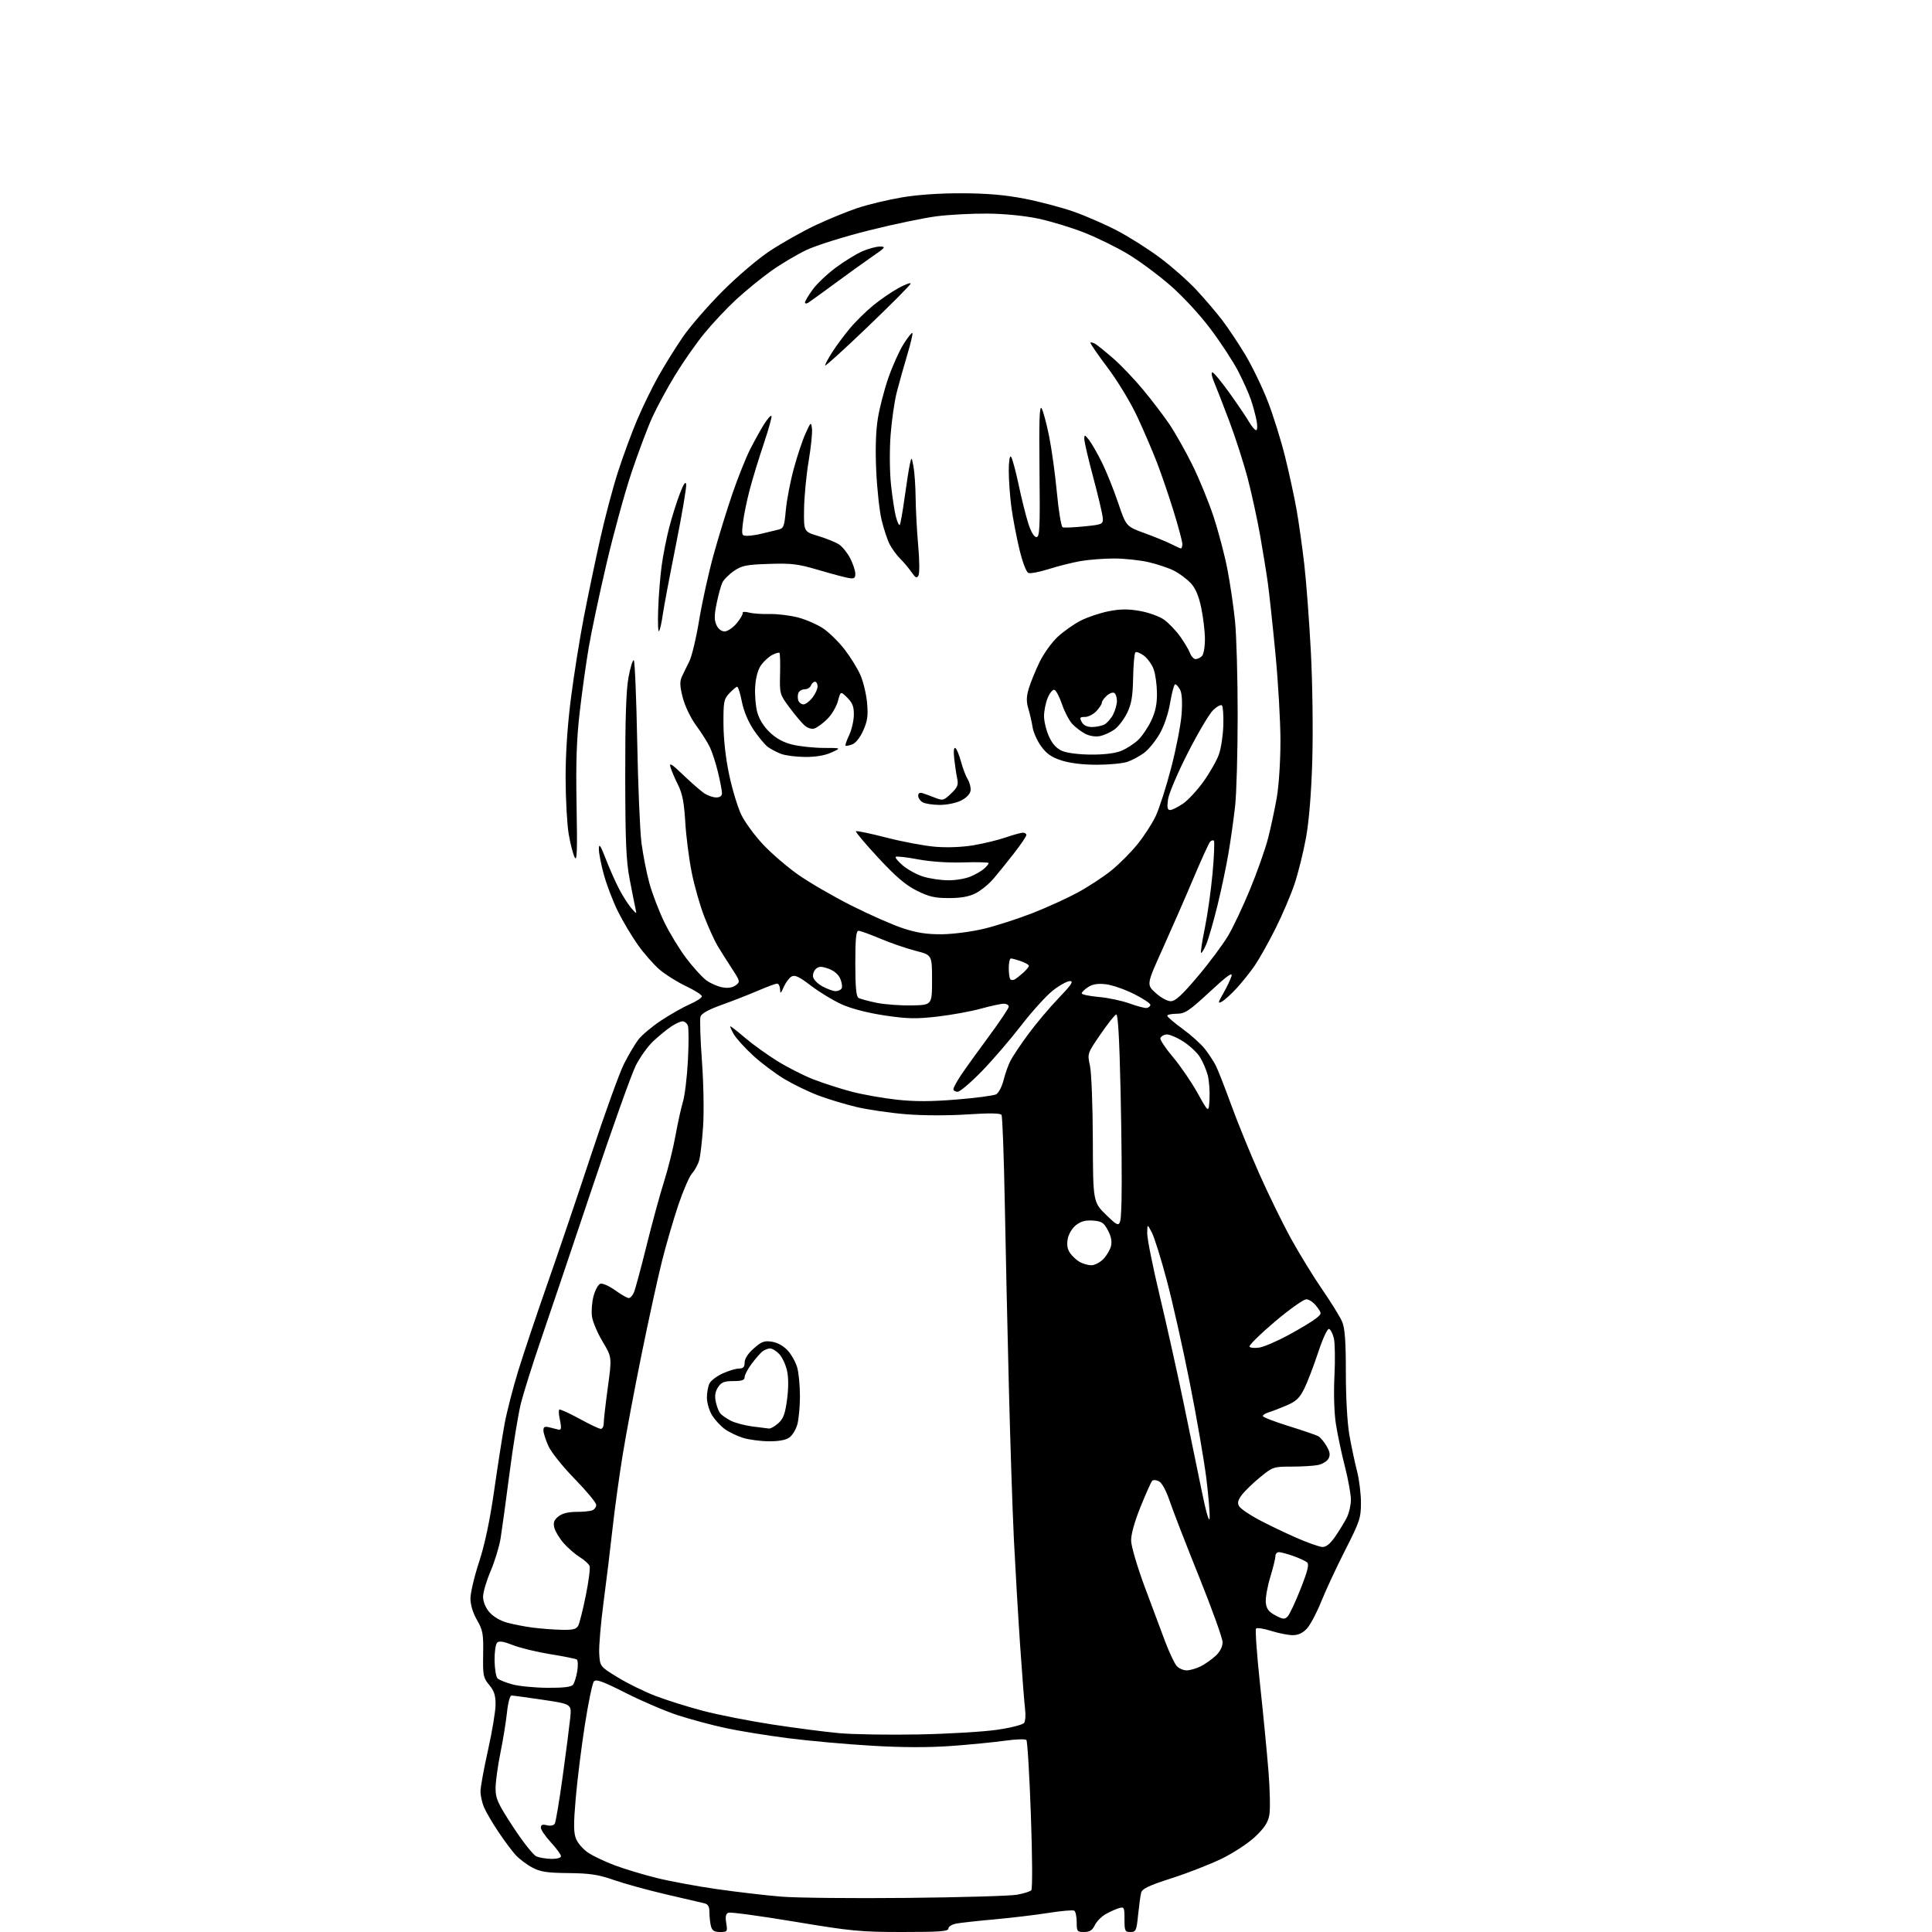 <?xml version="1.0" encoding="UTF-8" standalone="no"?>
<svg 
  version="1.1" 
  xmlns="http://www.w3.org/2000/svg" 
  xmlns:xlink="http://www.w3.org/1999/xlink" 
  xmlns:svg="http://www.w3.org/2000/svg"
  xmlns:rdf="http://www.w3.org/1999/02/22-rdf-syntax-ns#"
  xmlns:cc="http://creativecommons.org/ns#"
  xmlns:dc="http://purl.org/dc/elements/1.1/"
  viewBox="0 0 768 768"
  width="768"
  height="768"
>
<style>svg {background-color: white; }</style>"
<path stroke="none" fill="black" fill-rule="evenodd" d="M286.25,768.00C283.97,768.00 283.09,767.45 282.63,765.75C282.30,764.51 282.02,762.05 282.01,760.27C282.00,757.74 281.51,756.93 279.75,756.53C278.51,756.25 271.65,754.66 264.50,752.98C257.35,751.31 248.12,748.76 244.00,747.32C237.88,745.18 234.57,744.67 226.00,744.58C217.32,744.49 214.81,744.10 211.50,742.33C209.30,741.15 206.34,738.90 204.92,737.34C203.50,735.78 200.41,731.61 198.05,728.09C195.69,724.56 193.14,720.19 192.38,718.37C191.62,716.55 191.00,713.72 191.00,712.07C191.00,710.43 192.35,703.04 194.00,695.66C195.65,688.28 197.00,680.12 197.00,677.52C197.00,673.91 196.40,672.07 194.45,669.76C192.10,666.96 191.92,666.04 192.06,657.62C192.20,649.47 191.94,648.02 189.62,644.00C188.00,641.20 187.02,637.97 187.01,635.45C187.01,633.22 188.54,626.69 190.43,620.94C192.72,613.94 194.71,604.53 196.44,592.49C197.86,582.60 199.72,570.67 200.58,566.00C201.44,561.33 203.87,551.88 205.98,545.00C208.10,538.12 213.30,522.60 217.54,510.50C221.79,498.40 229.66,475.19 235.03,458.92C240.41,442.65 246.26,426.45 248.04,422.92C249.82,419.39 252.40,415.04 253.76,413.25C255.13,411.46 259.23,408.03 262.87,405.62C266.52,403.22 271.64,400.32 274.25,399.18C276.86,398.04 279.00,396.64 279.00,396.05C279.00,395.47 276.17,393.66 272.71,392.03C269.26,390.39 264.52,387.43 262.20,385.44C259.88,383.45 256.01,379.05 253.60,375.66C251.20,372.27 247.66,366.35 245.73,362.50C243.81,358.65 241.28,352.10 240.12,347.94C238.95,343.78 238.03,339.05 238.06,337.44C238.10,335.12 238.69,335.98 240.83,341.50C242.32,345.35 244.72,350.75 246.16,353.51C247.61,356.26 249.77,359.64 250.97,361.01C253.15,363.50 253.15,363.50 252.58,361.00C252.27,359.62 251.24,354.45 250.30,349.50C248.90,342.19 248.57,334.48 248.54,308.50C248.51,285.87 248.89,274.38 249.84,269.25C250.58,265.26 251.52,262.20 251.94,262.46C252.35,262.72 252.96,277.23 253.30,294.71C253.63,312.20 254.39,330.32 254.99,335.00C255.59,339.68 257.00,346.88 258.12,351.00C259.25,355.12 261.91,362.10 264.04,366.50C266.17,370.90 270.14,377.43 272.86,381.00C275.58,384.57 279.13,388.48 280.76,389.68C282.39,390.88 285.25,392.14 287.11,392.48C289.34,392.90 291.16,392.62 292.43,391.69C294.31,390.30 294.26,390.10 290.86,384.88C288.93,381.92 286.40,377.92 285.25,375.99C284.09,374.07 281.73,368.89 280.01,364.49C278.29,360.10 276.01,352.11 274.95,346.74C273.88,341.37 272.73,332.37 272.40,326.74C271.94,318.98 271.24,315.41 269.53,312.00C268.29,309.52 266.94,306.38 266.53,305.00C265.93,302.97 266.90,303.56 271.64,308.11C274.86,311.19 278.61,314.45 279.97,315.36C281.33,316.26 283.47,317.00 284.72,317.00C286.19,317.00 287.00,316.40 287.00,315.31C287.00,314.39 286.29,310.67 285.43,307.06C284.57,303.45 283.10,298.93 282.18,297.00C281.26,295.08 278.80,291.20 276.73,288.39C274.57,285.45 272.31,280.76 271.43,277.40C270.25,272.85 270.16,270.98 271.04,269.02C271.67,267.63 273.00,264.91 273.99,262.97C274.99,261.03 276.76,253.61 277.93,246.47C279.11,239.34 281.69,227.65 283.67,220.50C285.65,213.35 289.03,202.39 291.18,196.14C293.33,189.89 296.47,182.03 298.16,178.67C299.86,175.32 302.35,170.83 303.69,168.69C305.04,166.56 306.38,165.04 306.66,165.33C306.94,165.61 305.57,170.57 303.62,176.36C301.66,182.15 299.14,190.40 298.01,194.69C296.88,198.99 295.68,204.86 295.34,207.75C294.75,212.79 294.82,213.00 297.11,212.99C298.43,212.99 301.07,212.59 303.00,212.09C304.93,211.60 307.67,210.93 309.10,210.61C311.54,210.07 311.75,209.55 312.38,202.77C312.74,198.77 314.17,191.35 315.55,186.28C316.92,181.20 319.03,174.90 320.22,172.28C322.30,167.70 322.41,167.62 322.77,170.34C322.98,171.90 322.39,177.72 321.45,183.28C320.52,188.84 319.70,197.43 319.63,202.37C319.50,211.35 319.50,211.35 325.28,213.08C328.47,214.04 332.17,215.54 333.52,216.42C334.87,217.31 336.88,219.80 337.99,221.97C339.09,224.14 340.00,226.89 340.00,228.07C340.00,229.87 339.55,230.15 337.25,229.75C335.74,229.49 330.34,228.05 325.26,226.55C317.26,224.18 314.64,223.86 305.68,224.16C296.63,224.46 294.89,224.81 291.73,226.98C289.74,228.35 287.66,230.45 287.11,231.66C286.56,232.87 285.55,236.56 284.87,239.87C283.91,244.48 283.90,246.48 284.79,248.44C285.50,250.00 286.78,251.00 288.04,251.00C289.19,251.00 291.34,249.56 292.81,247.80C294.29,246.04 295.37,244.18 295.21,243.68C295.05,243.16 296.12,243.08 297.71,243.50C299.24,243.91 302.98,244.17 306.00,244.09C309.02,244.01 314.12,244.64 317.33,245.48C320.54,246.33 325.07,248.33 327.40,249.93C329.73,251.54 333.51,255.27 335.79,258.23C338.07,261.18 340.87,265.71 342.00,268.28C343.14,270.84 344.34,275.80 344.66,279.29C345.14,284.43 344.86,286.53 343.18,290.33C341.94,293.13 340.17,295.38 338.80,295.90C337.54,296.38 336.33,296.61 336.12,296.42C335.91,296.23 336.54,294.37 337.53,292.30C338.51,290.22 339.36,286.62 339.41,284.29C339.48,280.95 338.93,279.48 336.83,277.37C334.16,274.70 334.16,274.70 333.07,278.74C332.47,280.96 330.56,284.17 328.81,285.88C327.07,287.58 324.79,289.25 323.75,289.58C322.61,289.94 321.03,289.44 319.79,288.34C318.66,287.33 315.97,284.13 313.82,281.22C309.96,276.04 309.90,275.81 310.09,267.95C310.20,263.55 310.09,259.76 309.86,259.52C309.62,259.29 308.37,259.64 307.06,260.30C305.76,260.96 303.78,262.73 302.66,264.24C301.35,266.00 300.48,269.03 300.21,272.75C299.98,275.92 300.34,280.54 301.00,283.01C301.78,285.91 303.56,288.79 306.02,291.13C308.62,293.61 311.51,295.16 315.11,296.03C318.02,296.72 323.57,297.30 327.45,297.31C334.50,297.32 334.50,297.32 330.50,299.13C327.90,300.32 324.23,300.93 320.00,300.90C316.43,300.87 312.13,300.32 310.46,299.67C308.79,299.03 306.46,297.80 305.28,296.96C304.11,296.11 301.55,293.05 299.61,290.17C297.42,286.91 295.64,282.67 294.91,278.96C294.27,275.68 293.43,273.00 293.04,273.00C292.66,273.00 291.27,274.15 289.95,275.56C287.74,277.90 287.55,278.92 287.59,287.81C287.62,293.85 288.47,301.46 289.86,308.00C291.08,313.77 293.24,320.90 294.66,323.84C296.07,326.77 299.95,332.08 303.26,335.62C306.58,339.17 312.88,344.60 317.27,347.69C321.66,350.78 331.19,356.31 338.45,359.98C345.71,363.64 354.99,367.72 359.08,369.05C364.57,370.84 368.58,371.44 374.50,371.38C378.97,371.33 386.39,370.35 391.32,369.15C396.17,367.97 404.79,365.19 410.47,362.96C416.16,360.74 424.23,357.06 428.42,354.79C432.61,352.51 438.61,348.58 441.75,346.05C444.88,343.52 449.58,338.81 452.17,335.59C454.77,332.37 458.03,327.34 459.41,324.41C460.80,321.48 463.56,312.88 465.54,305.29C467.52,297.71 469.40,288.09 469.70,283.93C470.06,279.04 469.85,275.58 469.10,274.18C468.45,272.98 467.58,272.00 467.16,272.00C466.74,272.00 465.84,275.26 465.17,279.25C464.44,283.62 462.78,288.57 460.99,291.69C459.36,294.54 456.56,297.97 454.77,299.30C452.97,300.63 449.97,302.24 448.10,302.86C446.23,303.49 440.77,304.00 435.97,304.00C430.48,304.00 425.27,303.37 421.98,302.30C418.02,301.03 416.03,299.64 413.89,296.69C412.32,294.53 410.79,291.13 410.48,289.13C410.17,287.13 409.41,283.81 408.80,281.75C407.95,278.91 407.98,276.98 408.94,273.75C409.64,271.41 411.55,266.71 413.18,263.31C414.83,259.88 418.09,255.33 420.49,253.12C422.87,250.92 427.01,248.01 429.69,246.66C432.37,245.30 437.34,243.64 440.72,242.98C445.35,242.06 448.43,242.04 453.14,242.87C456.59,243.48 460.88,245.02 462.68,246.30C464.47,247.57 467.33,250.53 469.02,252.86C470.71,255.20 472.51,258.21 473.02,259.55C473.53,260.90 474.55,262.00 475.28,262.00C476.00,262.00 477.14,261.46 477.80,260.80C478.46,260.14 478.99,257.10 478.98,254.05C478.97,251.00 478.30,245.38 477.50,241.57C476.47,236.70 475.21,233.77 473.26,231.73C471.74,230.13 468.83,227.96 466.78,226.90C464.74,225.85 460.24,224.33 456.78,223.51C453.33,222.70 447.10,222.02 442.93,222.01C438.77,222.01 432.70,222.48 429.43,223.06C426.17,223.64 420.52,225.06 416.88,226.22C413.23,227.37 409.60,228.06 408.81,227.76C407.96,227.43 406.49,223.55 405.23,218.35C404.06,213.48 402.63,205.98 402.05,201.68C401.47,197.38 401.00,190.87 401.00,187.23C401.00,183.33 401.37,180.99 401.89,181.55C402.37,182.07 403.72,187.02 404.89,192.54C406.05,198.06 407.79,205.04 408.75,208.04C409.84,211.45 411.06,213.50 412.00,213.50C413.30,213.50 413.46,210.02 413.22,187.00C413.00,167.21 413.21,160.96 414.05,162.31C414.66,163.30 416.00,168.30 417.04,173.43C418.07,178.55 419.47,188.70 420.15,195.98C420.83,203.26 421.86,209.39 422.44,209.61C423.02,209.83 426.88,209.67 431.00,209.25C438.18,208.53 438.49,208.39 438.38,206.00C438.31,204.62 436.63,197.43 434.64,190.00C432.65,182.57 431.02,175.60 431.03,174.50C431.04,172.67 431.21,172.71 432.98,175.00C434.04,176.38 436.35,180.43 438.11,184.00C439.87,187.57 442.74,194.72 444.48,199.88C447.65,209.26 447.65,209.26 455.07,211.97C459.16,213.46 463.94,215.43 465.70,216.34C467.46,217.25 469.15,218.00 469.45,218.00C469.75,218.00 470.00,217.21 470.00,216.25C470.00,215.29 468.47,209.55 466.61,203.50C464.75,197.45 461.76,188.68 459.96,184.00C458.16,179.32 454.59,171.00 452.02,165.50C449.38,159.87 444.22,151.36 440.21,146.04C436.29,140.84 433.25,136.41 433.47,136.20C433.68,135.99 434.51,136.20 435.32,136.66C436.13,137.12 439.31,139.68 442.39,142.35C445.47,145.01 450.85,150.64 454.34,154.85C457.84,159.06 462.53,165.21 464.78,168.52C467.02,171.83 471.10,179.03 473.84,184.52C476.58,190.01 480.42,199.37 482.39,205.32C484.35,211.27 486.84,220.72 487.92,226.32C489.00,231.92 490.36,241.16 490.94,246.86C491.52,252.55 492.00,269.43 491.99,284.36C491.99,299.29 491.53,315.55 490.97,320.50C490.42,325.45 489.25,333.77 488.37,338.98C487.50,344.19 485.51,353.64 483.95,359.98C482.40,366.32 480.40,373.24 479.51,375.36C478.61,377.48 477.68,379.02 477.44,378.77C477.20,378.53 477.87,374.09 478.94,368.92C480.01,363.74 481.39,353.94 482.01,347.14C482.62,340.35 482.86,334.53 482.54,334.21C482.23,333.89 481.56,334.05 481.07,334.57C480.57,335.08 477.60,341.57 474.47,349.00C471.34,356.43 465.84,369.00 462.26,376.94C455.74,391.38 455.74,391.38 459.36,394.69C461.37,396.53 464.04,398.00 465.39,398.00C467.23,398.00 469.83,395.61 476.16,388.11C480.75,382.68 486.16,375.41 488.20,371.97C490.23,368.53 494.20,360.13 497.01,353.29C499.82,346.46 503.00,337.41 504.09,333.18C505.17,328.96 506.72,321.73 507.53,317.12C508.36,312.40 509.00,302.57 509.00,294.62C509.00,286.85 508.10,271.21 507.01,259.87C505.92,248.52 504.56,235.92 504.00,231.87C503.44,227.81 502.06,219.32 500.95,213.00C499.84,206.68 497.64,196.53 496.06,190.46C494.48,184.39 491.16,174.04 488.68,167.46C486.20,160.88 483.45,153.81 482.57,151.75C481.69,149.69 481.40,148.00 481.92,148.00C482.44,148.00 485.52,151.71 488.77,156.25C492.02,160.79 495.52,165.96 496.55,167.75C497.59,169.54 498.83,171.00 499.33,171.00C499.82,171.00 499.91,169.33 499.52,167.28C499.14,165.23 498.14,161.52 497.31,159.03C496.48,156.54 494.16,151.35 492.16,147.50C490.16,143.65 485.22,136.10 481.18,130.73C476.93,125.07 470.18,117.78 465.17,113.42C460.40,109.28 452.90,103.72 448.50,101.07C444.10,98.41 436.27,94.56 431.11,92.51C425.94,90.46 417.62,87.93 412.61,86.88C407.10,85.74 399.15,84.95 392.50,84.91C386.45,84.86 377.45,85.33 372.50,85.95C367.55,86.56 355.40,89.09 345.50,91.57C335.33,94.12 324.45,97.53 320.50,99.42C316.65,101.25 310.35,105.00 306.50,107.75C302.65,110.50 296.45,115.56 292.72,118.99C288.99,122.43 283.27,128.50 280.02,132.48C276.76,136.46 271.52,143.95 268.38,149.11C265.23,154.27 261.14,161.84 259.28,165.92C257.42,170.00 253.70,179.90 251.01,187.92C248.33,195.94 243.84,212.31 241.04,224.31C238.24,236.30 235.09,251.15 234.04,257.31C232.99,263.46 231.37,275.02 230.45,283.00C229.19,293.92 228.88,303.13 229.20,320.31C229.53,338.32 229.37,342.64 228.44,340.81C227.78,339.54 226.72,335.39 226.07,331.59C225.42,327.79 224.87,317.89 224.84,309.59C224.81,299.75 225.55,288.59 226.96,277.50C228.16,268.15 230.49,253.53 232.15,245.00C233.81,236.47 236.70,222.64 238.58,214.25C240.45,205.86 243.61,193.94 245.60,187.75C247.59,181.56 251.02,172.22 253.23,167.00C255.44,161.78 259.28,153.90 261.76,149.50C264.25,145.10 268.58,138.13 271.39,134.02C274.20,129.91 281.23,121.79 287.00,115.98C293.03,109.91 301.16,102.98 306.10,99.71C310.83,96.58 318.93,92.02 324.10,89.57C329.27,87.13 336.88,84.02 341.00,82.65C345.12,81.29 353.00,79.41 358.50,78.47C364.82,77.40 373.65,76.79 382.50,76.83C392.45,76.87 399.63,77.49 407.30,78.99C413.24,80.14 422.01,82.46 426.80,84.14C431.58,85.81 439.42,89.24 444.20,91.74C448.99,94.25 456.68,99.13 461.28,102.59C465.88,106.04 472.32,111.73 475.57,115.23C478.83,118.73 483.41,124.09 485.76,127.15C488.10,130.20 492.24,136.41 494.97,140.95C497.69,145.48 501.71,153.76 503.89,159.35C506.07,164.93 509.19,174.90 510.83,181.50C512.46,188.10 514.52,197.55 515.39,202.50C516.27,207.45 517.64,217.19 518.45,224.14C519.26,231.09 520.44,246.84 521.09,259.14C521.74,271.67 521.99,290.51 521.66,302.00C521.27,315.28 520.38,326.20 519.16,333.00C518.11,338.77 516.04,347.10 514.56,351.50C513.08,355.90 509.64,363.93 506.92,369.34C504.20,374.75 500.53,381.27 498.77,383.84C497.01,386.40 493.78,390.44 491.60,392.82C489.41,395.19 486.77,397.59 485.72,398.15C484.05,399.04 484.12,398.64 486.30,394.83C487.67,392.45 489.12,389.39 489.53,388.04C490.08,386.22 487.82,387.84 480.89,394.27C472.59,401.95 471.07,402.96 467.75,402.98C465.69,402.99 464.00,403.35 464.00,403.77C464.00,404.20 466.73,406.54 470.07,408.97C473.41,411.40 477.40,414.99 478.93,416.94C480.47,418.90 482.43,421.87 483.28,423.55C484.14,425.22 486.87,432.20 489.36,439.05C491.85,445.90 496.88,458.25 500.54,466.50C504.20,474.75 509.93,486.45 513.27,492.50C516.60,498.55 522.21,507.67 525.72,512.76C529.23,517.85 532.76,523.57 533.55,525.48C534.62,528.03 535.00,533.35 535.00,545.72C535.00,555.70 535.57,565.75 536.41,570.52C537.19,574.93 538.54,581.29 539.41,584.66C540.29,588.03 541.00,593.73 541.00,597.33C541.00,603.38 540.53,604.81 534.74,616.19C531.30,622.96 527.01,632.16 525.22,636.63C523.42,641.10 520.86,645.94 519.52,647.38C517.88,649.16 516.06,650.00 513.89,650.00C512.12,650.00 508.28,649.24 505.35,648.32C502.42,647.40 499.70,646.97 499.30,647.36C498.91,647.76 499.61,657.63 500.86,669.29C502.12,680.96 503.63,696.58 504.23,704.00C504.83,711.42 504.99,719.30 504.58,721.50C504.03,724.48 502.59,726.68 498.92,730.15C496.21,732.70 490.28,736.60 485.75,738.81C481.21,741.03 472.24,744.53 465.81,746.60C456.55,749.58 454.02,750.79 453.61,752.43C453.33,753.57 452.79,757.54 452.41,761.25C451.78,767.48 451.54,768.00 449.36,768.00C447.19,768.00 447.00,767.59 447.00,762.93C447.00,758.15 446.88,757.90 444.75,758.54C443.51,758.91 441.15,759.97 439.50,760.91C437.85,761.84 435.91,763.82 435.20,765.30C434.22,767.33 433.16,768.00 430.95,768.00C428.18,768.00 428.00,767.75 428.00,764.06C428.00,761.89 427.57,759.85 427.04,759.53C426.51,759.20 421.90,759.60 416.79,760.41C411.68,761.22 402.10,762.37 395.50,762.96C388.90,763.55 382.04,764.31 380.25,764.63C378.43,764.96 377.00,765.83 377.00,766.61C377.00,767.75 373.65,768.00 358.75,768.00C342.03,768.00 338.43,767.66 315.78,763.88C302.19,761.62 290.40,760.02 289.59,760.33C288.50,760.74 288.26,761.84 288.69,764.45C289.24,767.86 289.14,768.00 286.25,768.00zM360.50,754.45C381.95,754.24 401.66,753.66 404.30,753.18C406.94,752.70 409.49,751.90 409.96,751.40C410.45,750.89 410.38,737.81 409.79,721.50C409.23,705.55 408.42,692.13 408.01,691.68C407.60,691.23 403.71,691.36 399.38,691.97C395.05,692.58 385.47,693.52 378.09,694.05C369.09,694.70 358.74,694.67 346.59,693.96C336.64,693.38 321.64,692.03 313.26,690.96C304.88,689.89 293.64,688.06 288.29,686.90C282.93,685.74 274.49,683.47 269.52,681.86C264.56,680.25 255.25,676.27 248.83,673.02C239.50,668.30 236.94,667.37 236.07,668.42C235.47,669.13 233.87,676.87 232.50,685.60C231.13,694.34 229.50,707.44 228.87,714.71C227.96,725.31 227.99,728.56 229.03,731.06C229.74,732.78 231.93,735.25 233.91,736.55C235.88,737.85 240.61,740.08 244.40,741.51C248.20,742.93 255.62,745.17 260.90,746.49C266.18,747.81 277.02,749.82 285.00,750.96C292.98,752.10 304.45,753.44 310.50,753.94C316.55,754.44 339.05,754.67 360.50,754.45zM219.25,738.94C221.42,738.97 223.00,738.52 223.00,737.86C223.00,737.24 221.20,734.77 219.00,732.38C216.80,730.00 215.00,727.35 215.00,726.50C215.00,725.38 215.64,725.12 217.39,725.56C218.78,725.91 220.09,725.66 220.52,724.96C220.93,724.31 222.35,715.83 223.68,706.13C225.02,696.44 226.36,686.00 226.67,682.95C227.24,677.40 227.24,677.40 215.85,675.70C209.59,674.77 203.97,674.00 203.35,674.00C202.71,674.00 201.93,676.86 201.53,680.75C201.14,684.46 199.96,691.71 198.91,696.86C197.86,702.01 197.00,708.33 197.00,710.90C197.00,715.00 197.86,716.89 204.03,726.33C207.89,732.24 212.05,737.49 213.28,737.98C214.50,738.47 217.19,738.90 219.25,738.94zM365.00,689.47C376.82,689.24 390.95,688.41 396.39,687.61C402.09,686.77 406.65,685.59 407.14,684.83C407.61,684.10 407.77,681.70 407.49,679.50C407.21,677.30 406.32,665.83 405.51,654.00C404.71,642.17 403.60,623.27 403.04,612.00C402.49,600.73 401.59,573.50 401.04,551.50C400.49,529.50 399.75,496.37 399.41,477.88C399.06,459.38 398.48,443.78 398.12,443.20C397.68,442.48 393.37,442.42 384.49,443.00C376.90,443.50 366.75,443.47 360.08,442.92C353.79,442.41 345.00,441.12 340.52,440.06C336.05,439.00 329.27,436.96 325.45,435.52C321.63,434.09 315.57,431.17 312.00,429.05C308.43,426.92 302.80,422.72 299.50,419.71C296.20,416.69 292.69,412.83 291.69,411.12C290.70,409.40 290.10,408.00 290.36,408.00C290.62,408.00 293.24,410.05 296.17,412.55C299.10,415.06 304.83,419.18 308.90,421.72C312.97,424.26 319.50,427.57 323.40,429.09C327.31,430.60 334.10,432.79 338.50,433.95C342.90,435.10 350.96,436.54 356.41,437.13C363.64,437.93 370.09,437.91 380.27,437.08C387.95,436.46 395.02,435.52 395.99,435.01C396.96,434.49 398.28,431.96 398.93,429.38C399.57,426.81 400.82,423.30 401.70,421.60C402.58,419.89 405.79,415.12 408.82,411.00C411.86,406.88 417.27,400.46 420.84,396.75C425.89,391.50 426.88,390.00 425.33,390.00C424.23,390.00 421.20,391.66 418.60,393.69C415.99,395.71 410.31,401.98 405.97,407.60C401.62,413.23 394.53,421.47 390.20,425.92C385.87,430.36 381.58,434.00 380.67,434.00C379.75,434.00 379.00,433.52 379.00,432.93C379.00,432.34 380.42,429.75 382.15,427.18C383.89,424.61 388.84,417.73 393.15,411.89C397.47,406.05 401.00,400.77 401.00,400.14C401.00,399.51 400.09,399.00 398.99,399.00C397.88,399.00 393.77,399.89 389.84,400.98C385.92,402.06 378.16,403.47 372.61,404.11C364.13,405.08 360.76,405.01 351.67,403.66C344.96,402.66 338.50,400.99 334.67,399.28C331.28,397.76 325.77,394.42 322.43,391.87C317.73,388.27 315.98,387.43 314.66,388.17C313.72,388.70 312.33,390.56 311.56,392.31C310.36,395.05 310.15,395.18 310.08,393.25C310.04,392.01 309.51,391.00 308.92,391.00C308.32,391.00 304.83,392.29 301.17,393.87C297.50,395.44 291.03,397.97 286.78,399.49C281.68,401.31 278.85,402.88 278.46,404.12C278.14,405.15 278.39,413.08 279.03,421.74C279.68,430.61 279.88,442.03 279.49,447.87C279.10,453.57 278.40,459.61 277.92,461.28C277.44,462.95 276.18,465.26 275.12,466.41C274.06,467.56 271.60,473.23 269.65,479.00C267.70,484.77 264.76,494.90 263.10,501.51C261.45,508.11 257.80,524.76 255.01,538.51C252.21,552.25 248.81,570.38 247.45,578.79C246.09,587.20 244.30,600.25 243.47,607.79C242.65,615.33 241.06,628.39 239.94,636.81C238.82,645.24 238.03,654.45 238.20,657.29C238.50,662.46 238.50,662.46 245.50,666.75C249.35,669.11 256.07,672.42 260.44,674.11C264.80,675.79 273.35,678.48 279.44,680.08C285.52,681.68 297.93,684.12 307.00,685.51C316.07,686.90 328.00,688.45 333.50,688.95C339.00,689.46 353.18,689.69 365.00,689.47zM217.63,670.93C223.80,670.98 227.08,670.59 227.76,669.75C228.32,669.06 229.08,666.63 229.46,664.35C229.83,662.07 229.74,659.96 229.26,659.66C228.77,659.36 224.04,658.42 218.74,657.56C213.45,656.71 206.77,655.09 203.90,653.96C200.15,652.48 198.39,652.21 197.61,652.99C197.01,653.59 196.56,656.78 196.60,660.08C196.65,663.38 197.18,666.58 197.78,667.18C198.38,667.78 201.04,668.86 203.69,669.57C206.34,670.28 212.61,670.90 217.63,670.93zM471.70,664.00C473.02,664.00 475.54,663.27 477.30,662.39C479.06,661.50 481.74,659.61 483.25,658.20C484.99,656.57 486.00,654.59 486.00,652.82C486.00,651.27 481.78,639.54 476.63,626.75C471.48,613.96 466.23,600.44 464.98,596.70C463.62,592.66 461.91,589.49 460.74,588.86C459.67,588.29 458.43,588.19 458.00,588.66C457.57,589.12 455.49,593.77 453.38,599.00C450.96,604.98 449.58,609.98 449.64,612.50C449.70,614.70 452.08,622.80 454.93,630.50C457.78,638.20 461.48,648.10 463.15,652.50C464.82,656.90 466.89,661.29 467.75,662.25C468.61,663.21 470.39,664.00 471.70,664.00zM223.21,647.87C227.73,647.97 229.12,647.63 229.85,646.25C230.36,645.29 231.72,639.89 232.86,634.26C234.00,628.62 234.68,623.34 234.37,622.53C234.06,621.71 232.30,620.11 230.47,618.98C228.64,617.85 225.76,615.36 224.08,613.44C222.40,611.53 220.73,608.77 220.36,607.31C219.85,605.27 220.22,604.24 221.96,602.83C223.45,601.62 225.86,601.00 229.03,601.00C231.67,601.00 234.55,600.73 235.42,600.39C236.29,600.06 237.00,599.08 237.00,598.21C237.00,597.34 233.18,592.73 228.52,587.96C223.85,583.19 219.13,577.31 218.04,574.90C216.94,572.48 216.03,569.66 216.02,568.64C216.00,567.11 216.49,566.91 218.73,567.47C220.23,567.85 221.76,568.23 222.13,568.33C222.50,568.42 222.88,568.16 222.98,567.73C223.07,567.31 222.85,565.59 222.48,563.91C222.11,562.23 222.04,560.63 222.31,560.35C222.59,560.08 226.16,561.68 230.24,563.92C234.33,566.17 238.19,568.00 238.84,568.00C239.48,568.00 240.00,566.99 239.99,565.75C239.99,564.51 240.72,558.10 241.62,551.50C243.26,539.50 243.26,539.50 239.54,533.30C237.50,529.89 235.59,525.38 235.31,523.28C235.03,521.18 235.32,517.53 235.95,515.18C236.59,512.82 237.78,510.64 238.61,510.32C239.45,510.00 242.04,511.13 244.47,512.87C246.87,514.59 249.33,516.00 249.93,516.00C250.54,516.00 251.48,514.99 252.00,513.75C252.53,512.51 254.79,504.14 257.02,495.14C259.25,486.14 262.38,474.67 263.98,469.64C265.58,464.61 267.61,456.45 268.50,451.50C269.39,446.55 270.73,440.48 271.47,438.00C272.22,435.52 273.12,428.08 273.46,421.46C273.81,414.83 273.80,408.65 273.44,407.71C273.08,406.77 272.12,406.00 271.30,406.00C270.48,406.00 268.39,406.97 266.65,408.16C264.92,409.34 261.77,411.93 259.66,413.91C257.55,415.88 254.45,420.20 252.77,423.50C251.09,426.80 243.30,448.62 235.47,472.00C227.63,495.38 218.48,522.51 215.12,532.29C211.77,542.08 208.15,553.55 207.08,557.79C206.02,562.03 203.98,574.50 202.56,585.50C201.13,596.50 199.53,608.20 199.00,611.50C198.46,614.80 196.68,620.65 195.04,624.50C193.40,628.35 192.04,632.93 192.03,634.67C192.01,636.62 192.96,638.98 194.47,640.79C195.96,642.55 198.76,644.23 201.49,645.00C203.98,645.69 208.61,646.60 211.76,647.00C214.92,647.41 220.07,647.80 223.21,647.87zM511.84,642.59C512.61,641.82 514.93,636.88 517.00,631.62C519.89,624.27 520.48,621.82 519.55,621.04C518.88,620.48 516.40,619.35 514.04,618.51C511.68,617.68 509.13,617.00 508.37,617.00C507.62,617.00 507.00,617.72 507.00,618.59C507.00,619.47 506.07,623.26 504.93,627.00C503.79,630.75 503.00,635.27 503.18,637.05C503.43,639.55 504.28,640.69 506.97,642.13C509.94,643.72 510.64,643.79 511.84,642.59zM525.70,614.95C527.20,614.98 528.83,613.64 530.81,610.75C532.41,608.41 534.46,605.06 535.36,603.30C536.26,601.54 537.00,598.33 537.00,596.16C537.00,593.99 535.92,588.01 534.59,582.86C533.27,577.71 531.67,570.12 531.03,566.00C530.35,561.55 530.12,553.82 530.46,547.00C530.78,540.67 530.68,533.96 530.25,532.07C529.81,530.19 528.94,528.48 528.32,528.27C527.67,528.06 525.85,531.99 523.96,537.70C522.18,543.09 519.68,549.57 518.42,552.10C516.56,555.82 515.19,557.09 511.31,558.74C508.66,559.86 505.49,561.08 504.25,561.45C503.01,561.83 502.00,562.48 502.00,562.91C502.00,563.34 506.61,565.13 512.25,566.88C517.89,568.64 523.17,570.44 524.00,570.89C524.83,571.34 526.32,573.10 527.31,574.80C528.68,577.13 528.87,578.37 528.10,579.82C527.53,580.87 525.65,582.02 523.91,582.37C522.17,582.72 517.45,583.00 513.41,583.00C506.26,583.00 505.94,583.11 500.88,587.25C498.03,589.59 494.76,592.75 493.62,594.29C492.04,596.41 491.80,597.48 492.60,598.79C493.18,599.73 496.54,602.05 500.07,603.95C503.61,605.85 510.32,609.09 515.00,611.15C519.67,613.21 524.49,614.92 525.70,614.95zM480.83,603.62C481.01,602.03 480.42,594.83 479.53,587.62C478.63,580.40 475.66,563.25 472.92,549.50C470.19,535.75 466.09,517.52 463.83,509.00C461.57,500.48 458.90,491.93 457.90,490.00C456.09,486.50 456.09,486.50 456.04,490.30C456.02,492.39 458.22,503.41 460.94,514.80C463.66,526.18 467.89,545.17 470.36,557.00C472.82,568.83 476.11,584.80 477.67,592.50C479.33,600.73 480.64,605.31 480.83,603.62zM305.53,572.93C302.21,572.90 297.63,572.28 295.34,571.57C293.05,570.85 289.82,569.30 288.16,568.11C286.50,566.93 284.21,564.46 283.07,562.61C281.93,560.77 281.00,557.60 281.00,555.57C281.00,553.53 281.49,550.96 282.08,549.85C282.68,548.74 285.04,546.98 287.33,545.94C289.62,544.90 292.51,544.03 293.75,544.02C295.45,544.01 296.00,543.42 296.00,541.60C296.00,540.10 297.36,538.01 299.66,536.00C302.76,533.27 303.85,532.87 306.91,533.36C309.13,533.71 311.52,535.07 313.19,536.91C314.67,538.55 316.35,541.60 316.93,543.70C317.51,545.79 317.99,550.88 317.99,555.00C317.99,559.12 317.52,564.17 316.96,566.22C316.39,568.27 314.94,570.63 313.74,571.47C312.33,572.46 309.41,572.98 305.53,572.93zM305.69,567.87C306.35,567.94 308.02,566.99 309.40,565.75C311.40,563.97 312.11,562.01 312.87,556.32C313.47,551.72 313.47,547.58 312.85,544.82C312.31,542.44 310.93,539.49 309.76,538.25C308.60,537.01 306.94,536.01 306.08,536.03C305.21,536.05 303.82,536.61 303.00,537.28C302.18,537.95 300.26,540.16 298.75,542.18C297.24,544.21 296.00,546.57 296.00,547.43C296.00,548.62 294.92,549.00 291.52,549.00C287.87,549.00 286.75,549.45 285.43,551.46C284.30,553.19 284.03,554.90 284.53,557.21C284.91,559.02 285.71,561.09 286.29,561.82C286.88,562.54 288.74,563.85 290.43,564.72C292.12,565.60 295.98,566.63 299.00,567.03C302.02,567.42 305.04,567.80 305.69,567.87zM500.67,535.67C502.56,535.36 507.83,533.07 512.41,530.58C516.98,528.09 521.79,525.18 523.11,524.11C525.50,522.17 525.50,522.17 523.39,519.33C522.23,517.77 520.38,516.50 519.27,516.50C518.16,516.50 512.50,520.53 506.69,525.45C500.89,530.38 496.39,534.81 496.69,535.31C497.00,535.81 498.79,535.97 500.67,535.67zM433.80,502.96C435.06,502.98 437.18,501.91 438.50,500.59C439.83,499.26 441.23,496.92 441.62,495.40C442.09,493.49 441.71,491.50 440.41,489.06C438.76,485.99 437.94,485.46 434.45,485.20C431.52,484.99 429.65,485.49 427.73,487.00C426.21,488.19 424.80,490.54 424.44,492.48C424.00,494.82 424.30,496.58 425.39,498.15C426.27,499.40 428.00,500.98 429.24,501.67C430.48,502.36 432.53,502.95 433.80,502.96zM445.83,477.00C446.00,470.68 445.84,451.42 445.46,434.21C444.98,412.58 444.43,403.02 443.69,403.27C443.10,403.47 440.28,407.04 437.42,411.21C432.22,418.79 432.22,418.79 433.28,423.65C433.87,426.32 434.38,439.62 434.42,453.21C434.50,477.91 434.50,477.91 440.00,483.21C445.50,488.50 445.50,488.50 445.83,477.00zM480.80,436.79C480.96,433.65 480.63,429.37 480.06,427.29C479.49,425.20 478.12,422.03 477.01,420.23C475.91,418.43 472.87,415.60 470.25,413.94C467.64,412.29 464.64,411.06 463.58,411.21C462.52,411.37 461.48,412.03 461.27,412.67C461.06,413.31 463.30,416.69 466.24,420.17C469.19,423.65 473.60,430.10 476.05,434.50C480.50,442.50 480.50,442.50 480.80,436.79zM455.80,400.69C456.52,400.58 457.19,400.05 457.30,399.50C457.41,398.95 454.48,396.98 450.79,395.13C447.11,393.28 442.05,391.53 439.56,391.25C436.35,390.89 434.31,391.22 432.52,392.40C431.13,393.30 430.00,394.42 430.00,394.88C430.00,395.34 433.04,395.98 436.75,396.30C440.46,396.63 445.98,397.79 449.00,398.89C452.02,399.98 455.09,400.79 455.80,400.69zM362.50,399.67C370.50,399.50 370.50,399.50 370.50,389.56C370.50,379.63 370.50,379.63 364.00,377.97C360.43,377.06 354.13,374.90 350.02,373.16C345.90,371.42 341.97,370.00 341.27,370.00C340.31,370.00 340.00,373.15 340.00,382.94C340.00,392.21 340.35,396.10 341.25,396.66C341.94,397.08 345.20,397.97 348.50,398.64C351.80,399.30 358.10,399.76 362.50,399.67zM332.18,394.00C333.11,394.00 334.18,393.52 334.54,392.94C334.90,392.36 334.68,390.64 334.05,389.12C333.33,387.39 331.61,385.90 329.41,385.10C326.61,384.09 325.60,384.09 324.40,385.08C323.58,385.76 323.04,387.21 323.20,388.30C323.37,389.39 325.07,391.11 326.98,392.14C328.90,393.16 331.24,394.00 332.18,394.00zM403.39,389.32C404.00,388.98 405.51,387.79 406.75,386.68C407.99,385.56 409.00,384.32 409.00,383.92C409.00,383.52 407.58,382.70 405.85,382.10C404.12,381.49 402.32,381.00 401.85,381.00C401.38,381.00 401.00,382.73 401.00,384.83C401.00,386.94 401.29,388.95 401.64,389.31C401.99,389.66 402.78,389.67 403.39,389.32zM377.20,357.00C371.58,357.00 369.24,356.46 364.41,354.04C360.02,351.85 356.08,348.48 349.13,340.99C343.98,335.44 339.98,330.69 340.24,330.43C340.50,330.17 345.93,331.31 352.32,332.95C358.71,334.60 367.45,336.24 371.75,336.60C376.54,337.00 382.46,336.77 387.00,336.00C391.08,335.31 396.87,333.91 399.86,332.87C402.86,331.84 405.92,331.00 406.66,331.00C407.40,331.00 408.00,331.42 408.00,331.93C408.00,332.45 405.79,335.71 403.09,339.18C400.39,342.66 396.71,347.22 394.91,349.32C393.11,351.42 389.94,354.01 387.86,355.07C385.21,356.42 382.02,357.00 377.20,357.00zM376.78,349.93C379.69,349.97 383.72,349.31 385.75,348.46C387.77,347.62 390.23,346.20 391.21,345.31C392.20,344.42 393.00,343.42 393.00,343.10C393.00,342.77 388.51,342.64 383.01,342.82C376.86,343.01 369.87,342.54 364.83,341.59C360.32,340.74 356.37,340.30 356.06,340.62C355.75,340.94 357.07,342.52 359.00,344.14C360.93,345.75 364.52,347.70 367.00,348.47C369.48,349.23 373.88,349.89 376.78,349.93zM465.14,322.00C465.91,322.00 468.19,320.87 470.22,319.50C472.25,318.12 475.95,314.12 478.45,310.62C480.96,307.11 483.70,302.28 484.54,299.88C485.39,297.49 486.17,292.30 486.29,288.36C486.41,284.41 486.16,280.84 485.74,280.41C485.32,279.99 483.75,280.83 482.24,282.28C480.73,283.72 476.21,291.37 472.18,299.27C468.13,307.21 464.61,315.49 464.30,317.81C463.87,321.00 464.07,322.00 465.14,322.00zM373.50,319.97C370.75,319.95 367.71,319.48 366.75,318.92C365.79,318.36 365.00,317.20 365.00,316.33C365.00,315.31 365.60,314.95 366.75,315.30C367.71,315.59 369.95,316.41 371.73,317.12C374.76,318.34 375.14,318.24 378.05,315.46C380.63,313.00 381.04,312.00 380.50,309.50C380.15,307.85 379.62,304.31 379.32,301.63C378.99,298.61 379.16,296.98 379.76,297.35C380.29,297.68 381.30,300.10 382.00,302.72C382.70,305.35 383.91,308.54 384.70,309.81C385.48,311.08 385.98,313.10 385.81,314.31C385.62,315.64 384.13,317.19 382.00,318.25C380.03,319.23 376.31,319.98 373.50,319.97zM433.78,299.96C439.09,299.99 443.40,299.44 445.78,298.45C447.83,297.59 450.79,295.68 452.38,294.20C453.96,292.71 456.32,289.25 457.62,286.50C459.32,282.89 459.96,279.84 459.91,275.50C459.88,272.20 459.29,267.95 458.60,266.06C457.92,264.16 456.16,261.72 454.70,260.62C453.23,259.53 451.71,258.95 451.32,259.35C450.93,259.74 450.53,264.29 450.43,269.46C450.29,276.85 449.78,279.82 448.04,283.42C446.82,285.93 444.55,288.89 443.00,290.00C441.44,291.11 438.84,292.28 437.22,292.61C435.46,292.96 433.12,292.59 431.39,291.69C429.80,290.87 427.49,289.11 426.25,287.78C425.02,286.46 423.18,282.96 422.18,280.00C421.17,277.04 419.81,274.44 419.16,274.22C418.51,274.00 417.30,275.42 416.49,277.38C415.67,279.34 415.01,282.64 415.02,284.72C415.03,286.80 415.92,290.43 416.99,292.78C418.33,295.73 419.96,297.51 422.22,298.50C424.15,299.34 428.90,299.94 433.78,299.96zM434.10,289.00C435.77,289.00 438.00,288.54 439.06,287.97C440.11,287.40 441.66,285.63 442.49,284.02C443.32,282.41 444.00,279.98 444.00,278.61C444.00,277.24 443.52,275.82 442.94,275.46C442.35,275.10 441.00,275.59 439.94,276.56C438.87,277.52 438.00,278.77 438.00,279.34C438.00,279.91 437.02,281.41 435.83,282.69C434.63,283.96 432.59,285.00 431.29,285.00C429.24,285.00 429.07,285.26 430.00,287.00C430.71,288.32 432.09,289.00 434.10,289.00zM319.40,280.00C320.20,280.00 321.79,278.81 322.93,277.37C324.07,275.92 325.00,273.89 325.00,272.87C325.00,271.84 324.54,271.00 323.97,271.00C323.40,271.00 322.68,271.68 322.36,272.50C322.05,273.32 320.92,274.00 319.86,274.00C318.80,274.00 317.68,274.68 317.36,275.50C317.05,276.32 317.05,277.68 317.36,278.50C317.68,279.32 318.59,280.00 319.40,280.00zM262.02,250.87C261.62,251.62 261.44,247.81 261.63,242.39C261.81,236.98 262.44,229.06 263.03,224.79C263.61,220.52 264.98,213.65 266.06,209.52C267.14,205.38 269.02,199.42 270.24,196.25C271.75,192.31 272.55,191.15 272.77,192.56C272.94,193.69 271.07,204.72 268.60,217.06C266.13,229.40 263.80,241.75 263.43,244.50C263.06,247.25 262.42,250.12 262.02,250.87zM365.11,228.77C364.44,229.97 363.92,229.73 362.39,227.50C361.35,225.99 359.32,223.57 357.87,222.13C356.42,220.68 354.51,218.06 353.62,216.30C352.73,214.54 351.31,210.26 350.47,206.80C349.62,203.33 348.66,194.57 348.32,187.31C347.92,178.63 348.13,171.46 348.96,166.33C349.65,162.04 351.56,154.70 353.20,150.02C354.84,145.33 357.55,139.35 359.22,136.71C360.89,134.08 362.45,132.12 362.69,132.36C362.93,132.60 362.00,136.55 360.62,141.15C359.24,145.74 357.37,152.43 356.46,156.00C355.55,159.57 354.45,167.22 354.02,173.00C353.58,178.90 353.64,187.44 354.17,192.50C354.69,197.45 355.57,203.23 356.12,205.35C356.68,207.47 357.37,208.97 357.65,208.68C357.94,208.39 358.81,203.51 359.59,197.83C360.37,192.15 361.31,186.15 361.69,184.50C362.37,181.50 362.37,181.50 363.13,185.50C363.54,187.70 363.93,193.32 363.98,198.00C364.03,202.68 364.49,211.18 365.00,216.89C365.52,222.61 365.57,227.95 365.11,228.77zM345.00,129.85C335.65,138.82 328.00,145.76 328.00,145.27C328.00,144.79 329.28,142.39 330.85,139.95C332.42,137.50 335.53,133.30 337.77,130.62C340.00,127.93 344.19,123.81 347.06,121.45C349.94,119.09 354.48,115.97 357.15,114.52C359.82,113.06 362.00,112.25 362.00,112.72C362.00,113.18 354.35,120.89 345.00,129.85zM321.25,120.36C320.56,120.78 320.00,120.71 320.00,120.21C320.00,119.71 321.36,117.43 323.02,115.14C324.68,112.85 328.84,108.90 332.27,106.36C335.69,103.82 340.45,100.91 342.83,99.87C345.22,98.84 348.37,98.00 349.83,98.01C352.23,98.02 351.96,98.39 347.06,101.76C344.08,103.82 337.33,108.67 332.06,112.55C326.80,116.42 321.94,119.94 321.25,120.36z" />

</svg>